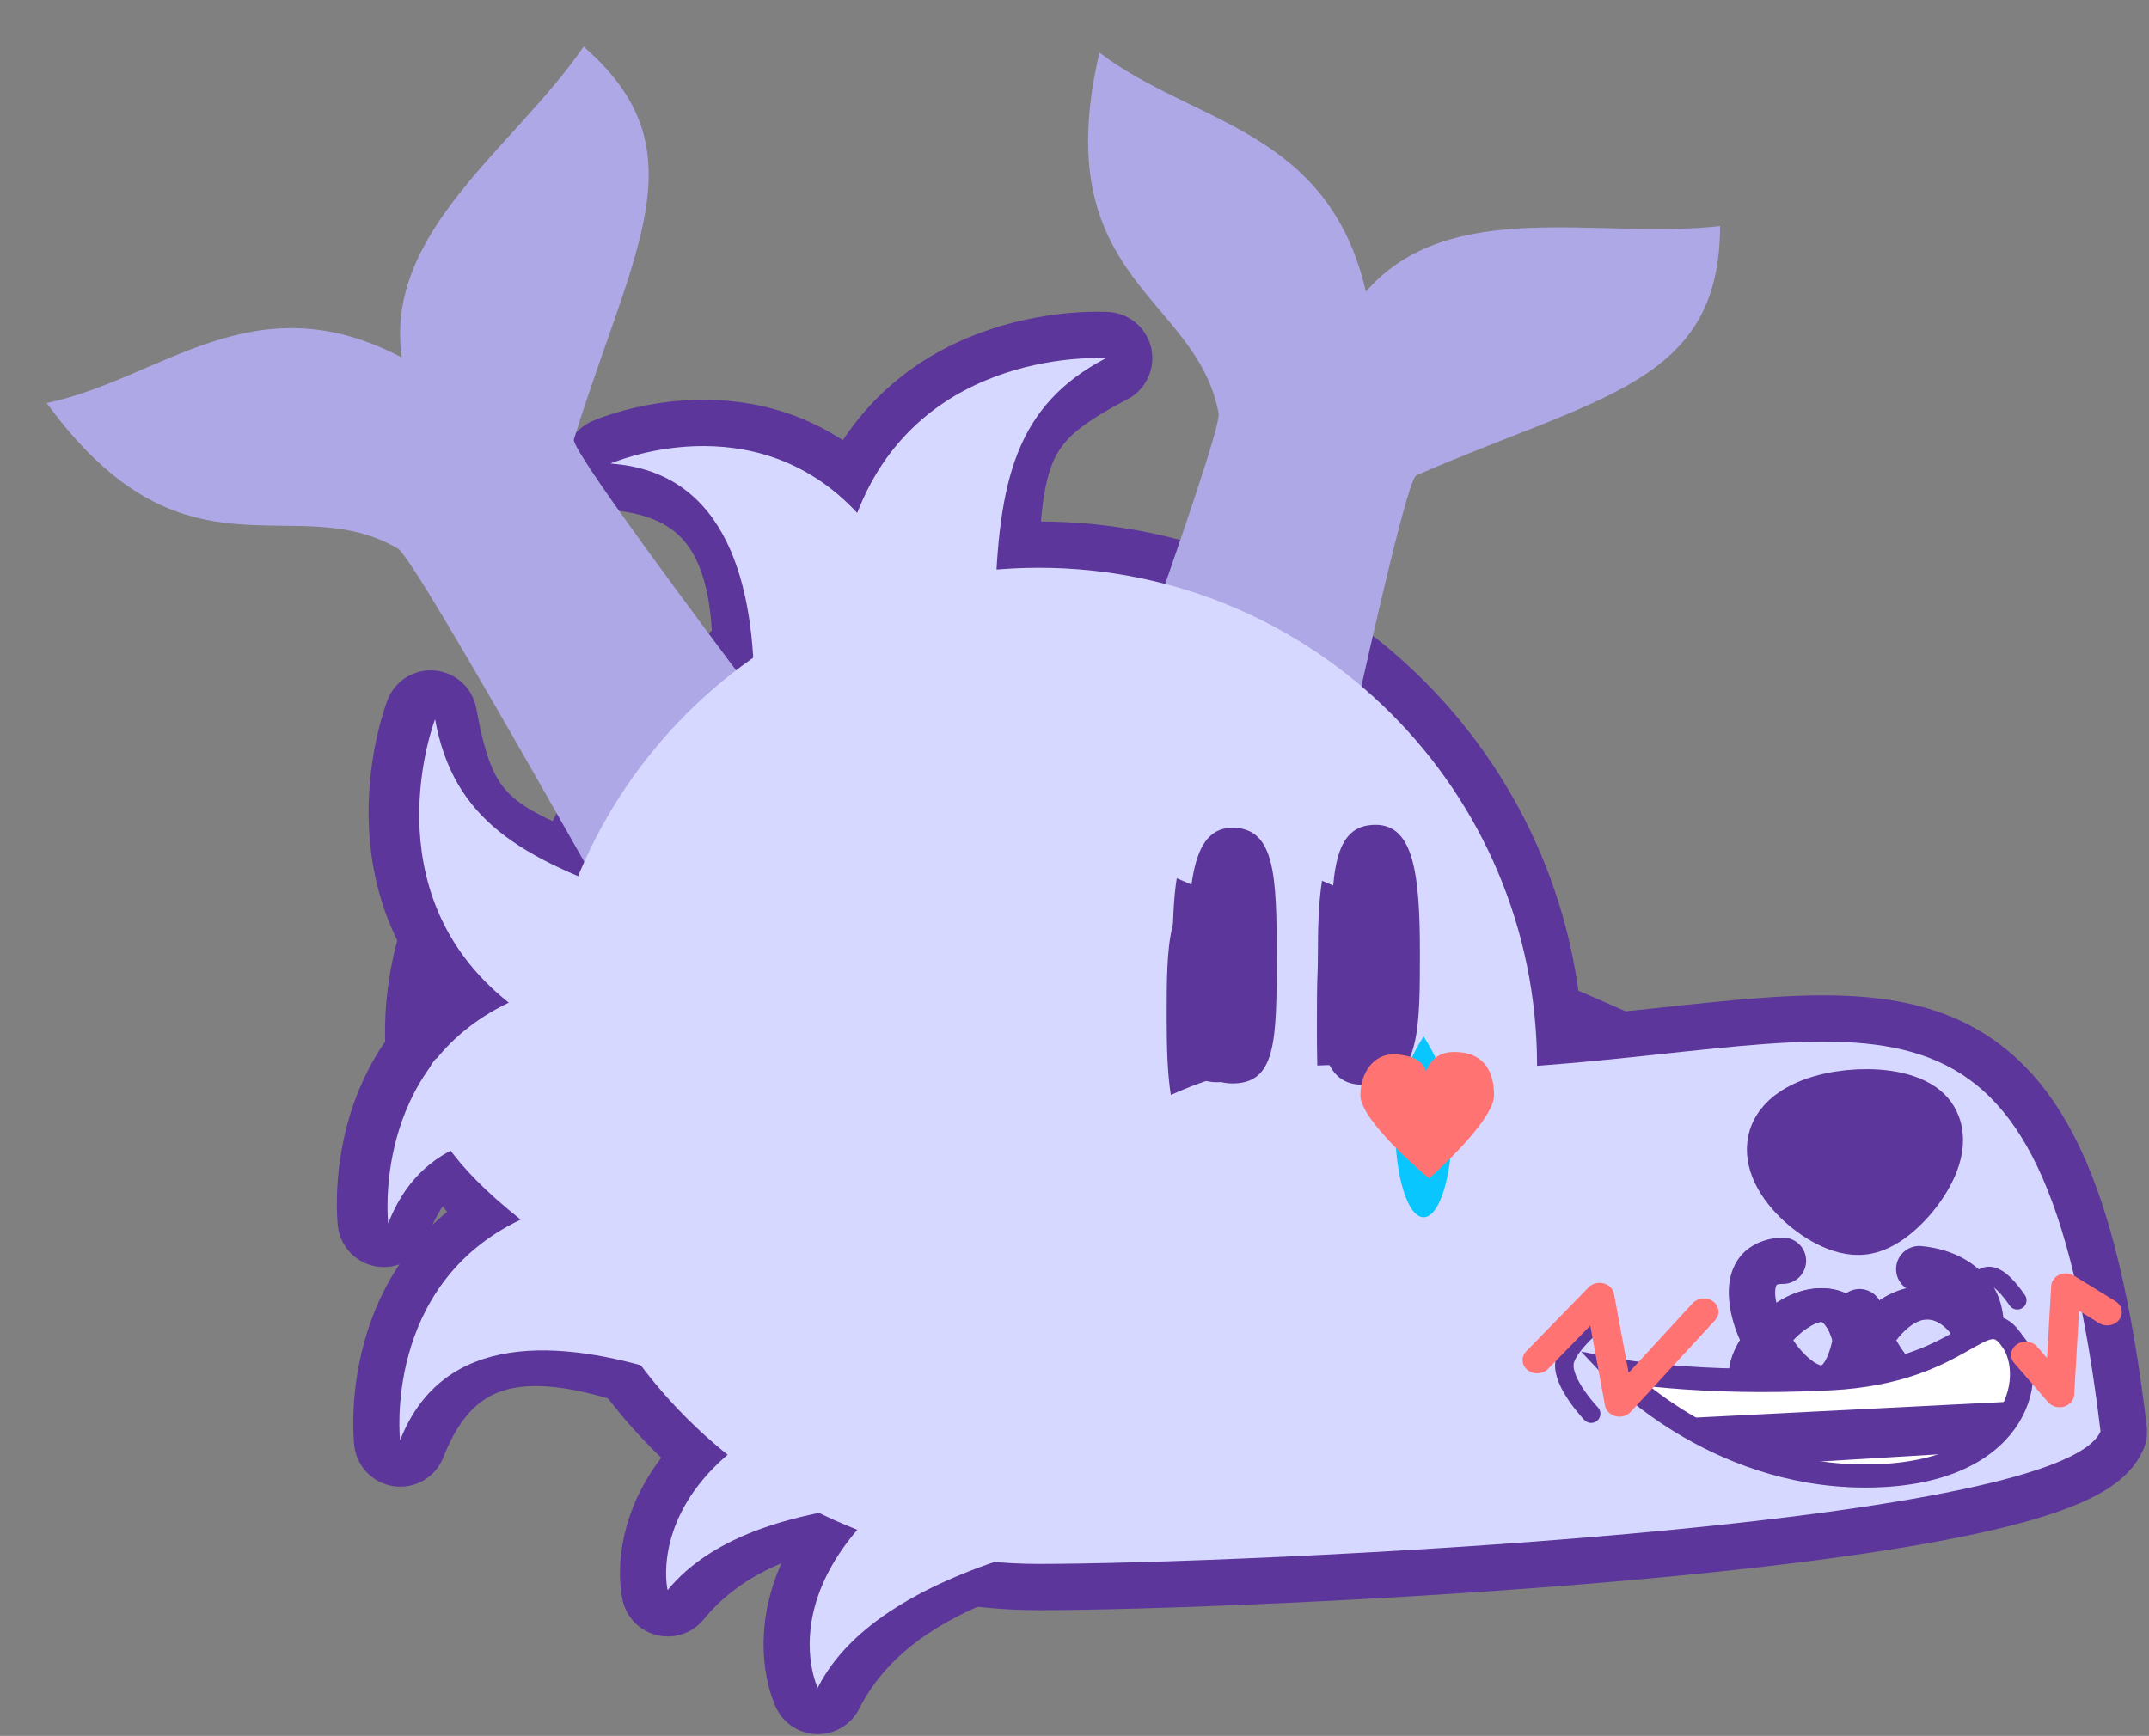 <?xml version="1.0" encoding="UTF-8" standalone="no"?>
<!-- Created with Inkscape (http://www.inkscape.org/) -->

<svg
   width="231.787"
   height="187.273"
   viewBox="0 0 115.893 93.636"
   version="1.1"
   id="svg1"
   xml:space="preserve"
   sodipodi:docname="emojis.svg"
   inkscape:version="1.3.2 (091e20ef0f, 2023-11-25, custom)"
   xmlns:inkscape="http://www.inkscape.org/namespaces/inkscape"
   xmlns:sodipodi="http://sodipodi.sourceforge.net/DTD/sodipodi-0.dtd"
   xmlns="http://www.w3.org/2000/svg"
   xmlns:svg="http://www.w3.org/2000/svg"><rect x="0" y="0" width="115.893" height="93.636" fill="#808080" stroke="none"/><sodipodi:namedview
     id="namedview1"
     pagecolor="#ffffff"
     bordercolor="#000000"
     borderopacity="0.25"
     inkscape:showpageshadow="2"
     inkscape:pageopacity="0.0"
     inkscape:pagecheckerboard="0"
     inkscape:deskcolor="#d1d1d1"
     inkscape:zoom="8.8039472"
     inkscape:cx="188.60858"
     inkscape:cy="140.67554"
     inkscape:window-width="1860"
     inkscape:window-height="1005"
     inkscape:window-x="30"
     inkscape:window-y="45"
     inkscape:window-maximized="1"
     inkscape:current-layer="face_troll" /><defs
     id="defs1" /><g
     id="layer1"
     transform="translate(-576.29,-425.743)"><g
       id="doowie"
       transform="translate(52.4,8.765)"
       style="stroke-width:5;stroke-dasharray:none;paint-order:normal"><g
         transform="matrix(0.147,0,0,0.147,549.79,430.727)"
         style="fill:none;stroke:#5c369b;stroke-width:33.973;stroke-dasharray:none;stroke-opacity:1;paint-order:normal"
         id="fur3_main"><path
           style="fill:none;fill-opacity:1;stroke-linecap:round;stroke-linejoin:round;paint-order:normal"
           d="m 178.918,525.815 c 0,0 -25.429,-52.609 73.151,-99.167 l 94.682,30.841 c -80.784,5.442 -144.363,21.772 -167.833,68.327 z"
           id="path19"
           transform="translate(-55.054)" /><path
           style="fill:none;fill-opacity:1;stroke-linecap:round;stroke-linejoin:round;paint-order:normal"
           d="m 123.848,489.968 c 0,0 -13.455,-56.862 92.858,-81.01 l 85.777,50.578 c -80.05,-12.149 -145.656,-9.949 -178.635,30.431 z"
           id="path17"
           transform="translate(-55.054)" /><path
           style="fill:none;fill-opacity:1;stroke-linecap:round;stroke-linejoin:round;paint-order:normal"
           d="m 19.677,354.425 c 0,0 -6.411,-56.862 44.245,-81.01 -51.517,-40.826 -27.052,-103.976 -27.052,-103.976 6.695,36.621 15.383,47.288 59.966,62.347 l 7.956,92.207 c -38.142,-12.149 -69.402,-9.949 -85.116,30.431 z"
           id="path13"
           transform="translate(-55.054)" /><path
           style="fill:none;fill-opacity:1;stroke-linecap:round;stroke-linejoin:round;paint-order:normal"
           d="m 25.705,435.005 c 0,0 -6.411,-56.862 44.245,-81.01 -51.517,-40.826 -27.052,-103.976 -27.052,-103.976 6.695,36.621 15.383,47.288 59.966,62.347 l 7.956,92.207 c -38.142,-12.149 -69.402,-9.949 -85.116,30.431 z"
           id="path15"
           transform="translate(-55.054)" /><path
           style="fill:none;fill-opacity:1;stroke-linecap:round;stroke-linejoin:round;paint-order:normal"
           d="m 102.906,76.576 c 0,0 52.375,-23.049 90.509,18.121 23.637,-61.335 91.208,-56.78 91.208,-56.78 -32.967,17.294 -40.564,28.763 -41.668,75.809 l -85.658,35.047 c 0.243,-40.03 -11.163,-69.217 -54.391,-72.197 z"
           id="path11"
           transform="translate(-55.054)" /><path
           id="path1"
           style="fill:none;fill-opacity:1;stroke-linecap:round;stroke-linejoin:round;paint-order:normal"
           d="m 442.824,297.571 c 128.846,-9.587 185.524,-43.09 206.709,134.14 -15.378,35.586 -318.058,48.622 -389.471,48.622 -100.937,0 -182.762,-81.825 -182.762,-182.762 0,-100.937 81.825,-182.762 182.762,-182.762 100.937,0 182.762,81.825 182.762,182.762 z"
           transform="translate(-55.054)" /><path
           id="path24"
           style="color:#000000;fill:none;fill-opacity:1;stroke-linecap:round;stroke-linejoin:round;paint-order:normal"
           d="m 450.074,287.063 c -16.758,7.84 -35.926,14.672 -51.557,22.973 -0.708,0.378 -1.342,0.731 -2.127,1.167 -7.262,4.066 -13.444,8.581 -16.834,13.545 13.666,-7.262 30.391,-13.326 48.11,-18.621 13.912,-4.106 28.533,-7.813 44.086,-10.609 1.535,-0.133 1.734,-0.386 0.398,-0.775 -6.639,-2.903 -13.277,-5.805 -19.916,-8.708 -0.721,0.342 -1.441,0.685 -2.162,1.027 z"
           transform="translate(-55.054)" /></g><g
         id="fur2_main"
         style="fill:#afa8e7;fill-opacity:1;stroke-width:33.973;stroke-dasharray:none;paint-order:normal"
         transform="matrix(0.147,0,0,0.147,541.687,430.727)"><path
           style="color:#000000;fill-opacity:1;stroke:none;stroke-width:33.973;stroke-linecap:round;stroke-linejoin:round;stroke-dasharray:none;stroke-opacity:1;paint-order:normal"
           d="M 123.994,276.223 C 118.597,268.735 32.03,111.918 24.882,107.747 -13.367,85.426 -53.303,123.77 -103.938,54.368 -61.592,45.444 -28.062,9.044 26.328,37.653 19.737,-8.656 67.647,-39.31 93.04,-76.432 136.71,-38.481 111.189,-2.397 89.471,67.69 87.67,73.505 204.285,225.198 207.733,230.756"
           id="path33" /><path
           style="color:#000000;fill-opacity:1;stroke:none;stroke-width:33.973;stroke-linecap:round;stroke-linejoin:round;stroke-dasharray:none;stroke-opacity:1;paint-order:normal"
           d="m 263.209,243.269 c 2.144,-8.978 64.311,-176.967 62.799,-185.105 -8.09,-43.54 -63.211,-48.724 -43.748,-132.4 34.422,26.23 83.885,27.834 97.76,87.701 30.754,-35.244 85.262,-18.999 129.955,-24.027 -0.201,57.856 -44.193,62.109 -111.443,91.456 -5.579,2.435 -44.237,189.827 -46.193,196.068"
           id="path34"
           inkscape:label="path34" /></g><g
         id="fur1_main"
         transform="matrix(0.147,0,0,0.147,541.687,430.727)"
         style="fill:#d7d8ff;fill-opacity:1;stroke-width:33.973;stroke-dasharray:none;paint-order:normal"><path
           id="path3"
           style="color:#000000;fill-opacity:1;stroke:none;stroke-width:33.973;stroke-linecap:round;stroke-dasharray:none;paint-order:normal"
           d="m 434.606,292.679 c -15.343,17.063 -38.798,29.97 -37.508,54.117 9.442,-18.977 39.901,-36.497 52.54,-39.704 z" /><path
           style="fill-opacity:1;stroke:none;stroke-width:33.973;stroke-linecap:round;stroke-linejoin:round;stroke-dasharray:none;stroke-opacity:1;paint-order:normal"
           d="m 102.906,76.576 c 0,0 52.375,-23.049 90.509,18.121 23.637,-61.335 91.208,-56.78 91.208,-56.78 -32.967,17.294 -39.554,44.634 -40.658,91.679 l -88.315,32.489 c 0.243,-40.03 -9.516,-82.53 -52.744,-85.51 z"
           id="path10" /><path
           style="fill-opacity:1;stroke:none;stroke-width:33.973;stroke-linecap:round;stroke-linejoin:round;stroke-dasharray:none;stroke-opacity:1;paint-order:normal"
           d="m 21.342,355.399 c 0,0 -6.411,-56.862 44.245,-81.01 -51.517,-40.826 -27.052,-103.976 -27.052,-103.976 6.695,36.621 30.834,51.049 75.418,66.108 l 4.723,93.983 C 80.534,318.354 37.056,315.018 21.342,355.399 Z"
           id="path14" /><path
           style="fill-opacity:1;stroke:none;stroke-width:33.973;stroke-linecap:round;stroke-linejoin:round;stroke-dasharray:none;stroke-opacity:1;paint-order:normal"
           d="m 25.705,435.005 c 0,0 -6.411,-56.862 44.245,-81.01 -51.517,-40.826 -30.934,-59.223 -30.934,-59.223 6.695,36.621 34.717,6.295 79.3,21.354 l 4.723,93.983 C 84.897,397.961 41.419,394.625 25.705,435.005 Z"
           id="path16" /><path
           id="path35"
           style="fill-opacity:1;stroke:none;stroke-width:33.975;stroke-linecap:round;stroke-dasharray:none;stroke-opacity:1;paint-order:normal"
           d="m 442.824,297.571 c 128.846,-9.587 185.524,-43.09 206.709,134.14 -15.378,35.586 -318.058,48.622 -389.471,48.622 -100.937,0 -182.762,-81.825 -182.762,-182.762 0,-100.937 81.825,-182.762 182.762,-182.762 100.937,0 182.762,81.825 182.762,182.762 z" /><path
           style="fill-opacity:1;stroke:none;stroke-width:33.973;stroke-linecap:round;stroke-linejoin:round;stroke-dasharray:none;stroke-opacity:1;paint-order:normal"
           d="m 123.848,489.968 c 0,0 -13.455,-56.862 92.858,-81.01 l 111.421,56.114 C 248.076,452.924 156.827,449.588 123.848,489.968 Z"
           id="path18" /><path
           style="fill-opacity:1;stroke:none;stroke-width:33.973;stroke-linecap:round;stroke-linejoin:round;stroke-dasharray:none;stroke-opacity:1;paint-order:normal"
           d="m 178.918,525.815 c 0,0 -25.429,-52.609 73.151,-99.167 l 120.916,30.702 c -80.784,5.442 -170.597,21.91 -194.067,68.465 z"
           id="path20" /></g><g
         id="face_main"
         style="display:inline;fill:#5c369b;fill-opacity:1;stroke-width:33.973;stroke-dasharray:none;paint-order:normal"
         transform="matrix(0.147,0,0,0.147,541.687,430.727)"><path
           id="path4"
           style="fill-opacity:1;stroke:none;stroke-width:33.973;stroke-linecap:round;stroke-dasharray:none;paint-order:normal"
           d="m 347.312,257.128 c 0,31.477 -0.225,46.91 -16.258,46.91 -16.255,-10e-6 -16.258,-20.198 -16.258,-46.91 0,-28.408 2.192,-46.91 16.258,-46.91 15.564,-1e-5 16.258,17.407 16.258,46.91 z" /><path
           id="path4-9"
           style="fill-opacity:1;stroke:none;stroke-width:33.973;stroke-linecap:round;stroke-dasharray:none;paint-order:normal"
           d="m 367.326,256.042 c 0,31.477 0.225,46.91 16.258,46.91 16.255,-1e-5 16.258,-20.198 16.258,-46.91 0,-28.408 -2.192,-46.91 -16.258,-46.91 -15.564,-10e-6 -16.258,17.407 -16.258,46.91 z" /><path
           style="fill-opacity:1;stroke:none;stroke-width:33.973;stroke-linecap:square;stroke-dasharray:none;stroke-opacity:1;paint-order:normal"
           d="m 561.845,349.899 c -9.628,1.547 -30.42,-16.67 -23.776,-25.7 6.644,-9.03 32.601,-11.114 41.541,-4.767 8.94,6.347 -8.137,28.92 -17.765,30.467 z"
           id="path12" /><path
           style="color:#000000;fill-opacity:1;stroke:none;stroke-linecap:round;stroke-linejoin:round;-inkscape-stroke:none"
           d="m 532.902,360.602 c -6.258,0.099 -12.371,2.686 -15.854,7.34 -3.482,4.653 -4.165,10.124 -3.785,15.143 0.76,10.037 5.529,19.954 11.9,28.023 3.186,4.035 6.8,7.579 11.139,10.123 4.338,2.544 9.937,4.186 15.65,2.504 5.172,-1.523 9.16,-5.612 11.867,-10.709 4.381,5.89 9.415,9.746 15.17,11.561 11.236,3.543 21.984,-2.626 27.949,-10.766 5.965,-8.139 8.958,-18.947 5.834,-29.488 -3.124,-10.542 -13.689,-19.217 -28.967,-20.619 a 8.493,8.493 0 0 0 -9.234,7.68 8.493,8.493 0 0 0 7.682,9.234 c 10.535,0.967 13.021,4.436 14.234,8.531 1.214,4.096 -0.17,10.419 -3.25,14.621 -3.08,4.202 -6.043,5.584 -9.141,4.607 -3.097,-0.977 -9.532,-6.359 -14.877,-23.021 a 8.494,8.494 0 0 0 -16.559,1.98 c -0.608,8.406 -2.04,14.035 -3.418,17.055 -1.378,3.02 -2.154,3.058 -2.09,3.039 0.064,-0.019 -0.499,0.171 -2.26,-0.861 -1.761,-1.033 -4.184,-3.189 -6.4,-5.996 -4.432,-5.613 -7.926,-13.933 -8.293,-18.781 -0.184,-2.424 0.353,-3.556 0.447,-3.682 0.094,-0.126 -0.083,-0.492 2.523,-0.533 a 8.493,8.493 0 0 0 8.357,-8.627 8.493,8.493 0 0 0 -8.627,-8.357 z"
           id="path23" /></g><g
         id="face_sad"
         style="display:inline;fill:#5c369b;fill-opacity:1;stroke-width:33.973;stroke-dasharray:none;paint-order:normal"
         transform="matrix(0.147,0,0,0.147,541.687,430.727)"><path
           id="path5"
           style="fill-opacity:1;stroke:none;stroke-width:33.973;stroke-linecap:round;stroke-dasharray:none;paint-order:normal"
           d="m 363.932,229.651 c -1.206,7.514 -1.526,16.984 -1.526,27.935 0,26.713 0.002,46.911 16.256,46.912 16.033,10e-6 16.256,-15.434 16.256,-46.912 0,-6.978 -0.053,-13.25 -0.318,-18.804 -4.14,-0.797 -8.244,-1.651 -12.235,-2.495 -5.163,-1.092 -12.099,-3.835 -18.433,-6.635 z" /><path
           id="path6"
           style="fill-opacity:1;stroke:none;stroke-width:33.973;stroke-linecap:round;stroke-dasharray:none;paint-order:normal"
           d="m 341.553,232.233 c -1.2,1.091 -2.417,1.994 -3.583,2.482 -8.767,3.666 -18.325,4.492 -28.041,3.928 -0.133,4.553 -0.146,9.535 -0.146,14.929 0,31.477 0.223,46.912 16.256,46.912 16.255,-1e-5 16.256,-20.199 16.256,-46.912 0,-7.964 -0.185,-15.121 -0.743,-21.339 z" /><path
           style="fill-opacity:1;stroke:none;stroke-width:33.973;stroke-linecap:square;stroke-dasharray:none;stroke-opacity:1;paint-order:normal"
           d="m 561.845,349.899 c -9.628,1.547 -30.42,-16.67 -23.776,-25.7 6.644,-9.03 32.601,-11.114 41.541,-4.767 8.94,6.347 -8.137,28.92 -17.765,30.467 z"
           id="path7" /><path
           style="color:#000000;display:inline;fill-opacity:1;stroke:none;stroke-width:33.973;stroke-linecap:round;stroke-linejoin:round;-inkscape-stroke:none"
           d="m 532.902,425.607 c -6.258,-0.072 -12.371,-1.954 -15.854,-5.34 -3.482,-3.385 -4.165,-7.365 -3.785,-11.017 0.76,-7.302 5.529,-14.517 11.9,-20.388 3.186,-2.935 6.8,-5.514 11.139,-7.365 4.338,-1.851 9.937,-3.046 15.65,-1.822 5.172,1.108 9.16,4.083 11.867,7.791 4.381,-4.285 9.415,-7.091 15.17,-8.411 11.236,-2.577 21.984,1.911 27.949,7.832 5.965,5.922 8.958,13.784 5.834,21.453 -3.124,7.669 -13.689,13.981 -28.967,15.001 a 8.493,6.179 0 0 1 -9.234,-5.587 8.493,6.179 0 0 1 7.682,-6.718 c 10.535,-0.703 13.021,-3.227 14.234,-6.207 1.214,-2.98 -0.17,-7.58 -3.25,-10.637 -3.08,-3.057 -6.043,-4.062 -9.141,-3.352 -3.097,0.711 -9.532,4.627 -14.877,16.749 a 8.494,6.18 0 0 1 -16.559,-1.441 c -0.608,-6.115 -2.04,-10.211 -3.418,-12.408 -1.378,-2.197 -2.154,-2.225 -2.09,-2.211 0.064,0.014 -0.499,-0.125 -2.26,0.627 -1.761,0.751 -4.184,2.32 -6.4,4.362 -4.432,4.084 -7.926,10.137 -8.293,13.664 -0.184,1.764 0.353,2.587 0.447,2.678 0.094,0.092 -0.083,0.358 2.523,0.388 a 8.493,6.179 0 0 1 8.357,6.276 8.493,6.179 0 0 1 -8.627,6.08 z"
           id="path8" /></g><g
         id="face_angry"
         style="display:inline;fill:#5c369b;fill-opacity:1;stroke-width:33.973;stroke-dasharray:none;paint-order:normal"
         transform="matrix(0.147,0,0,0.147,541.687,430.727)"><path
           id="path22"
           style="fill-opacity:1;stroke:none;stroke-width:33.973;stroke-linecap:round;stroke-dasharray:none;paint-order:normal"
           d="m 310.641,228.739 c -1.206,7.514 -1.526,16.984 -1.526,27.935 0,26.713 0.002,46.911 16.256,46.912 16.033,1e-5 16.256,-15.434 16.256,-46.912 0,-6.978 -0.053,-13.25 -0.318,-18.804 -4.14,-0.797 -8.244,-1.651 -12.235,-2.495 -5.163,-1.092 -12.099,-3.835 -18.433,-6.635 z" /><path
           id="path25"
           style="fill-opacity:1;stroke:none;stroke-width:33.973;stroke-linecap:round;stroke-dasharray:none;paint-order:normal"
           d="m 397.339,234.097 c -1.2,1.091 -2.417,1.994 -3.583,2.482 -8.767,3.666 -18.325,4.492 -28.041,3.928 -0.133,4.553 -0.146,9.535 -0.146,14.929 0,31.477 0.223,46.912 16.256,46.912 16.255,-1e-5 16.256,-20.199 16.256,-46.912 0,-7.964 -0.185,-15.121 -0.743,-21.339 z" /><path
           style="fill-opacity:1;stroke:none;stroke-width:33.973;stroke-linecap:square;stroke-dasharray:none;stroke-opacity:1;paint-order:normal"
           d="m 561.845,349.899 c -9.628,1.547 -30.42,-16.67 -23.776,-25.7 6.644,-9.03 32.601,-11.114 41.541,-4.767 8.94,6.347 -8.137,28.92 -17.765,30.467 z"
           id="path26" /><path
           style="color:#000000;display:inline;fill-opacity:1;stroke:none;stroke-width:33.973;stroke-linecap:round;stroke-linejoin:round;-inkscape-stroke:none"
           d="m 532.902,425.607 c -6.258,-0.072 -12.371,-1.954 -15.854,-5.34 -3.482,-3.385 -4.165,-7.365 -3.785,-11.017 0.76,-7.302 5.529,-14.517 11.9,-20.388 3.186,-2.935 6.8,-5.514 11.139,-7.365 4.338,-1.851 9.937,-3.046 15.65,-1.822 5.172,1.108 9.16,4.083 11.867,7.791 4.381,-4.285 9.415,-7.091 15.17,-8.411 11.236,-2.577 21.984,1.911 27.949,7.832 5.965,5.922 8.958,13.784 5.834,21.453 -3.124,7.669 -13.689,13.981 -28.967,15.001 a 8.493,6.179 0 0 1 -9.234,-5.587 8.493,6.179 0 0 1 7.682,-6.718 c 10.535,-0.703 13.021,-3.227 14.234,-6.207 1.214,-2.98 -0.17,-7.58 -3.25,-10.637 -3.08,-3.057 -6.043,-4.062 -9.141,-3.352 -3.097,0.711 -9.532,4.627 -14.877,16.749 a 8.494,6.18 0 0 1 -16.559,-1.441 c -0.608,-6.115 -2.04,-10.211 -3.418,-12.408 -1.378,-2.197 -2.154,-2.225 -2.09,-2.211 0.064,0.014 -0.499,-0.125 -2.26,0.627 -1.761,0.751 -4.184,2.32 -6.4,4.362 -4.432,4.084 -7.926,10.137 -8.293,13.664 -0.184,1.764 0.353,2.587 0.447,2.678 0.094,0.092 -0.083,0.358 2.523,0.388 a 8.493,6.179 0 0 1 8.357,6.276 8.493,6.179 0 0 1 -8.627,6.08 z"
           id="path27" /></g><g
         id="face_troll"
         style="stroke-width:33.973;stroke-dasharray:none;paint-order:normal;display:inline;fill:#5c369b;fill-opacity:1;stroke:#5c369b;stroke-opacity:1"
         transform="matrix(0.147,0,0,0.147,541.687,430.727)"><path
           id="path21"
           style="fill-opacity:1;stroke:none;stroke-width:33.973;stroke-linecap:round;stroke-dasharray:none;paint-order:normal;stroke-opacity:1"
           d="m 308.466,308.24 c -1.206,-7.514 -1.526,-16.984 -1.526,-27.935 0,-26.713 0.002,-46.911 16.256,-46.912 16.033,-1e-5 16.256,15.434 16.256,46.912 0,6.978 -0.053,13.25 -0.318,18.804 -4.14,0.797 -8.244,1.651 -12.235,2.495 -5.163,1.092 -12.099,3.835 -18.433,6.635 z" /><path
           id="path29"
           style="fill-opacity:1;stroke:none;stroke-width:33.973;stroke-linecap:round;stroke-dasharray:none;paint-order:normal;stroke-opacity:1"
           d="m 393.83,303.866 c -1.2,-1.091 -2.417,-1.994 -3.583,-2.482 -8.767,-3.666 -18.325,-4.492 -28.041,-3.928 -0.133,-4.553 -0.146,-9.535 -0.146,-14.929 0,-31.477 0.223,-46.912 16.256,-46.912 16.255,1e-5 16.256,20.199 16.256,46.912 0,7.964 -0.185,15.121 -0.743,21.339 z" /><path
           style="fill-opacity:1;paint-order:normal"
           d="m 561.845,349.899 c -9.628,1.547 -30.42,-16.67 -23.776,-25.7 6.644,-9.03 32.601,-11.114 41.541,-4.767 8.94,6.347 -8.137,28.92 -17.765,30.467 z"
           id="path30" /><path
           style="fill-opacity:1;fill:#ffffff;stroke-width:8.493;stroke-dasharray:none"
           d="m 616.64,397.752 c -10.581,-14.117 -16.774,12.081 -66.16,14.633 -49.387,2.552 -79.538,-3.319 -79.538,-3.319 0,0 35.992,38.823 91.893,39.017 55.901,0.194 64.386,-36.214 53.805,-50.331 z"
           id="path32"
           sodipodi:nodetypes="zzczz" /><path
           style="fill:none;fill-opacity:1;stroke-width:6.795;stroke-dasharray:none;stroke-linecap:round;stroke-linejoin:round"
           d="m 598.765,383.293 c 5.558,-3.366 7.639,-17.745 20.228,0.302"
           id="path36"
           sodipodi:nodetypes="cc" /><path
           style="fill:none;fill-opacity:1;stroke-width:6.795;stroke-dasharray:none;stroke-linecap:round;stroke-linejoin:round"
           d="m 468.456,388.522 c 0,0 -14.761,10.758 -15.588,18.193 -0.827,7.436 9.794,18.498 9.794,18.498"
           id="path37"
           sodipodi:nodetypes="czc" /><path
           id="path38"
           style="fill-opacity:1;stroke:none;stroke-width:10.192;stroke-linecap:round;stroke-linejoin:round;stroke-dasharray:none;stroke-opacity:1"
           d="M 618.713 420.685 L 493.591 427.009 C 503.347 433.211 515.936 439.603 530.961 443.703 L 602.105 439.397 C 610.918 434.288 616.18 427.508 618.713 420.685 z " /></g><g
         id="emotion_tear"
         style="fill:#0ac6ff;fill-opacity:1"><path
           id="path28"
           style="fill:#0ac6ff;fill-opacity:1;stroke:none;stroke-width:5;stroke-linecap:round;stroke-linejoin:round"
           d="m 602.198,477.764 c 0,2.692 -0.687,4.874 -1.535,4.874 -0.848,-1e-5 -1.535,-2.182 -1.535,-4.874 0,-2.692 1.535,-4.874 1.535,-4.874 0,0 1.535,2.182 1.535,4.874 z" /></g><g
         id="emotion_heart"
         style="fill:#ff7373;fill-opacity:1;stroke-width:5;stroke-dasharray:none;paint-order:normal"
         transform="translate(0.166,-0.436)"><path
           id="path28-3"
           style="fill-opacity:1;stroke:none;stroke-width:5;stroke-linecap:round;stroke-linejoin:round"
           d="m 604.295,476.5 c 0,-1.116 -0.402,-2.359 -2.193,-2.341 -1.234,0.014 -1.47,1.084 -1.47,1.084 0,0 -0.068,-0.904 -1.715,-0.958 -1.09,-0.035 -1.829,0.965 -1.829,2.214 0,1.404 3.703,4.482 3.703,4.482 0,0 3.505,-3.078 3.505,-4.482 z"
           sodipodi:nodetypes="sscsscs" /></g><g
         id="emotion_main"
         style="stroke-width:5;stroke-dasharray:none;paint-order:normal"
         transform="translate(-2.06,-6.634)" /><g
         id="emotion_blush"
         style="fill:none;fill-opacity:1;stroke:#ff7373;stroke-width:1.428;stroke-linecap:round;stroke-linejoin:round;stroke-dasharray:none;stroke-opacity:1;paint-order:normal"
         transform="matrix(1.104,0,0,1,-38.679,0.909)"><path
           style="fill:none;fill-opacity:1;stroke-width:1.428;stroke-linecap:round;stroke-linejoin:round;stroke-dasharray:none;paint-order:normal"
           d="m 584.663,489.432 3.048,-3.453 0.97,5.791 4.124,-4.947"
           id="path2"
           sodipodi:nodetypes="cccc" /><path
           style="fill:none;fill-opacity:1;stroke-width:1.428;stroke-linecap:round;stroke-linejoin:round;stroke-dasharray:none;paint-order:normal"
           d="m 612.508,486.847 -2.023,-1.376 -0.303,5.791 -1.656,-2.109"
           id="path9"
           sodipodi:nodetypes="cccc" /></g></g></g></svg>
